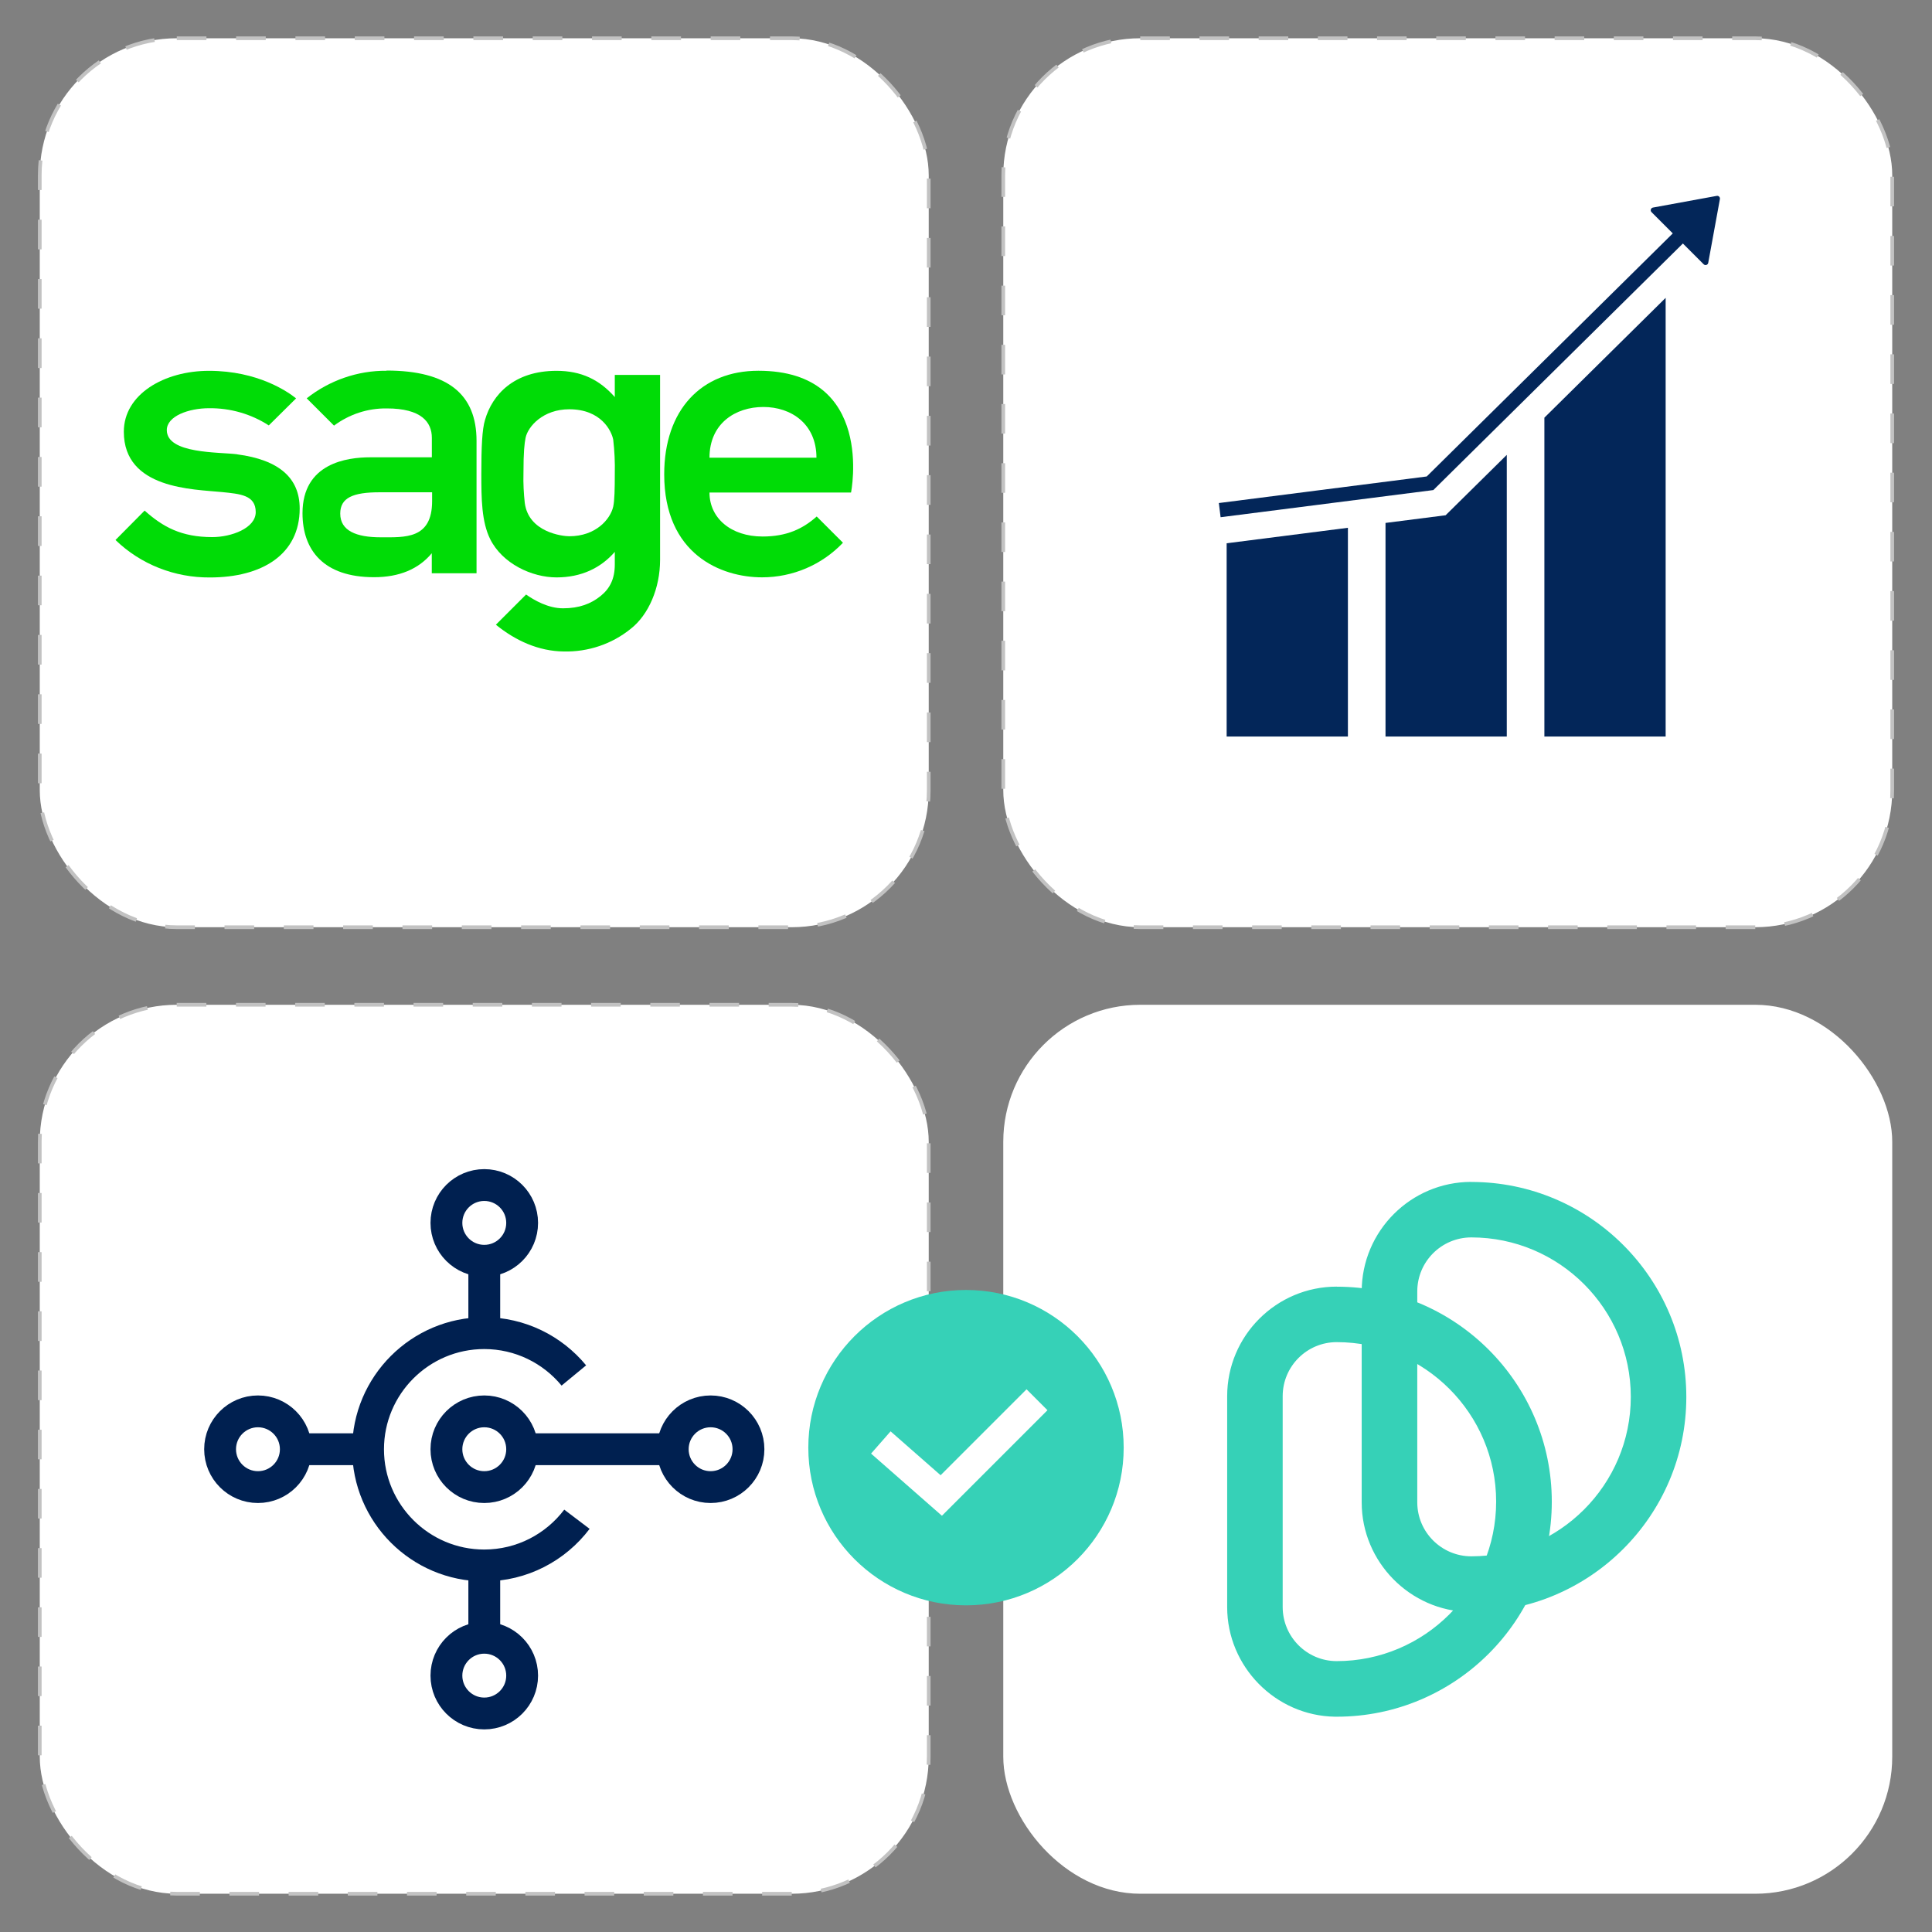 <?xml version="1.0" encoding="UTF-8"?><svg id="Layer_2" xmlns="http://www.w3.org/2000/svg" viewBox="0 0 294.42 294.42"><rect x="0" y="0" width="294.42" height="294.42" fill="#808080" stroke="none"/><defs><style>.cls-1{fill:#36d1b7;}.cls-2{fill:#032659;}.cls-3{fill:#00dc06;}.cls-4{stroke:#fff;stroke-width:4.51px;}.cls-4,.cls-5,.cls-6,.cls-7{fill:none;}.cls-5{stroke:#002050;stroke-width:4.85px;}.cls-6{stroke-dasharray:4.52 4.52;}.cls-6,.cls-7{stroke:#c2c2c2;stroke-width:.56px;}.cls-8{fill:#fff;}.cls-7{stroke-dasharray:4.51 4.51;}</style></defs><rect class="cls-8" x="6.06" y="153.12" width="135.47" height="135.47" rx="20.88" ry="20.88"/><rect class="cls-7" x="6.06" y="153.12" width="135.47" height="135.47" rx="20.88" ry="20.88"/><circle class="cls-5" cx="73.8" cy="186.36" r="5.77"/><circle class="cls-5" cx="73.8" cy="255.35" r="5.77"/><circle class="cls-5" cx="108.29" cy="220.85" r="5.77"/><path class="cls-5" d="M87.92,231.52c-3.24,4.28-8.36,7.04-14.13,7.04-9.76,0-17.7-7.94-17.7-17.7s7.94-17.7,17.7-17.7c5.49,0,10.41,2.51,13.66,6.45"/><circle class="cls-5" cx="73.8" cy="220.85" r="5.77"/><circle class="cls-5" cx="39.31" cy="220.85" r="5.77"/><line class="cls-5" x1="45.08" y1="220.85" x2="56.6" y2="220.85"/><line class="cls-5" x1="79.57" y1="220.85" x2="102.51" y2="220.85"/><line class="cls-5" x1="73.8" y1="192.14" x2="73.8" y2="203.68"/><line class="cls-5" x1="73.8" y1="238.02" x2="73.8" y2="249.57"/><rect class="cls-8" x="152.89" y="153.12" width="135.47" height="135.47" rx="20.88" ry="20.88"/><rect class="cls-8" x="152.89" y="5.83" width="135.47" height="135.47" rx="20.88" ry="20.88"/><rect class="cls-7" x="152.89" y="5.83" width="135.47" height="135.47" rx="20.88" ry="20.88"/><rect class="cls-8" x="6.06" y="5.83" width="135.47" height="135.47" rx="20.88" ry="20.88"/><rect class="cls-6" x="6.06" y="5.83" width="135.47" height="135.47" rx="20.88" ry="20.88"/><circle class="cls-1" cx="147.21" cy="220.61" r="24.03"/><polygon class="cls-2" points="186.01 78.82 185.74 76.66 217.42 72.61 256.11 34.39 257.64 35.94 218.43 74.68 218.06 74.73 186.01 78.82"/><path class="cls-2" d="M261.62,29.85l-9.72,1.78c-.33.06-.46.46-.22.7l3.97,3.97,3.97,3.97c.24.24.64.11.7-.22l1.78-9.72c.05-.29-.2-.53-.48-.48Z"/><polygon class="cls-2" points="186.93 82.79 186.93 112.24 205.41 112.24 205.41 80.43 186.93 82.79"/><polygon class="cls-2" points="220.3 78.52 211.14 79.69 211.14 112.24 229.62 112.24 229.62 69.32 220.3 78.52"/><polygon class="cls-2" points="235.35 63.65 235.35 112.24 253.83 112.24 253.83 45.39 235.35 63.65"/><g id="layer1"><g id="g2659"><path id="path2629" class="cls-3" d="M115.57,56.5c-8.68,0-14.35,5.95-14.35,15.78,0,12.21,8.68,15.7,14.91,15.7,4.68,0,9.12-1.9,12.33-5.27l-4-4c-2.14,1.9-4.6,3.05-8.25,3.05-4.84,0-8.09-2.82-8.09-6.7h21.57s3.73-18.56-14.11-18.56M108.12,69.75c0-5.23,3.96-7.73,8.21-7.73s8.09,2.58,8.09,7.73h-16.3Z"/><path id="path2631" class="cls-3" d="M36.16,69.23c-2.78-.36-10.74-.04-10.74-3.69,0-2.14,3.37-3.33,6.42-3.33,3.25-.04,6.42.87,9.12,2.62l4.16-4.12c-1.23-.99-5.79-4.2-13.28-4.2-6.82,0-12.97,3.57-12.97,9.28,0,8.76,10.59,8.76,14.99,9.2,2.7.28,5.11.44,5.11,3.05,0,2.46-3.73,3.81-6.62,3.81-4.72,0-7.53-1.55-10.31-4.04l-4.44,4.48c3.85,3.73,9.04,5.75,14.39,5.71,7.93,0,13.68-3.49,13.68-10.51,0-4.64-3.13-7.41-9.52-8.25"/><path id="path2633" class="cls-3" d="M58.91,56.5c-4.4-.04-8.72,1.47-12.17,4.2l4.16,4.16c2.34-1.74,5.15-2.66,8.05-2.62,5.27,0,6.86,2.1,6.86,4.48v2.97h-9.4c-3.49,0-10.31.87-10.31,8.52,0,5.63,3.21,9.75,10.9,9.75,3.85,0,6.78-1.23,8.8-3.65v3.05h6.82v-20.18c0-7.06-4.32-10.71-13.72-10.71M65.85,76.37c0,5.83-4.16,5.51-7.85,5.51s-6.15-.99-6.15-3.61c0-2.42,1.94-3.25,5.99-3.25h8.01v1.35Z"/><path id="path2635" class="cls-3" d="M93.69,57.14v3.37c-2.34-2.66-5.11-4-8.88-4-6.46,0-9.79,3.61-10.9,7.49-.44,1.43-.56,4.16-.56,8.21,0,3.81.04,7.3,1.35,9.95,1.86,3.73,6.34,5.83,10.11,5.83s6.74-1.43,8.88-3.89v1.9c0,2.22-.75,3.69-2.18,4.84-1.43,1.15-3.21,1.86-5.71,1.86-2.26,0-4.4-1.23-5.63-2.1l-4.6,4.6c2.97,2.42,6.5,4.04,10.35,4.08,3.69.08,7.3-1.11,10.19-3.45,2.74-2.14,4.48-6.22,4.48-10.51v-28.19h-6.9ZM93.69,72.2c0,2.34-.04,4.08-.24,5-.44,1.94-2.66,4.52-6.7,4.52-1.03,0-6.19-.59-6.78-5.08-.16-1.47-.24-2.97-.2-4.44,0-3.49.16-4.6.32-5.47.36-1.74,2.66-4.36,6.66-4.36,4.88,0,6.46,3.33,6.7,4.64.2,1.7.28,3.45.24,5.19"/></g></g><polyline class="cls-4" points="134.23 219.82 143.44 227.9 158.03 213.31"/><path class="cls-1" d="M195.47,212.76c0-4.54,3.69-8.23,8.23-8.23,13.4,0,24.3,10.9,24.3,24.3s-10.9,24.31-24.3,24.31c-4.54,0-8.23-3.7-8.23-8.24v-32.14ZM203.71,196.07c-9.21,0-16.7,7.49-16.7,16.7v32.14c0,9.07,7.37,16.56,16.43,16.7h.27c18.07,0,32.77-14.69,32.77-32.76s-14.7-32.77-32.77-32.77"/><path class="cls-1" d="M215.98,196.8c0-4.54,3.69-8.23,8.24-8.23,13.4,0,24.3,10.9,24.3,24.3s-10.9,24.3-24.3,24.3c-4.54,0-8.24-3.69-8.24-8.23v-32.14ZM224.21,180.11c-9.21,0-16.7,7.49-16.7,16.7v32.14c0,9.07,7.37,16.56,16.43,16.7h.27c18.07,0,32.77-14.69,32.77-32.76s-14.7-32.77-32.77-32.77"/></svg>